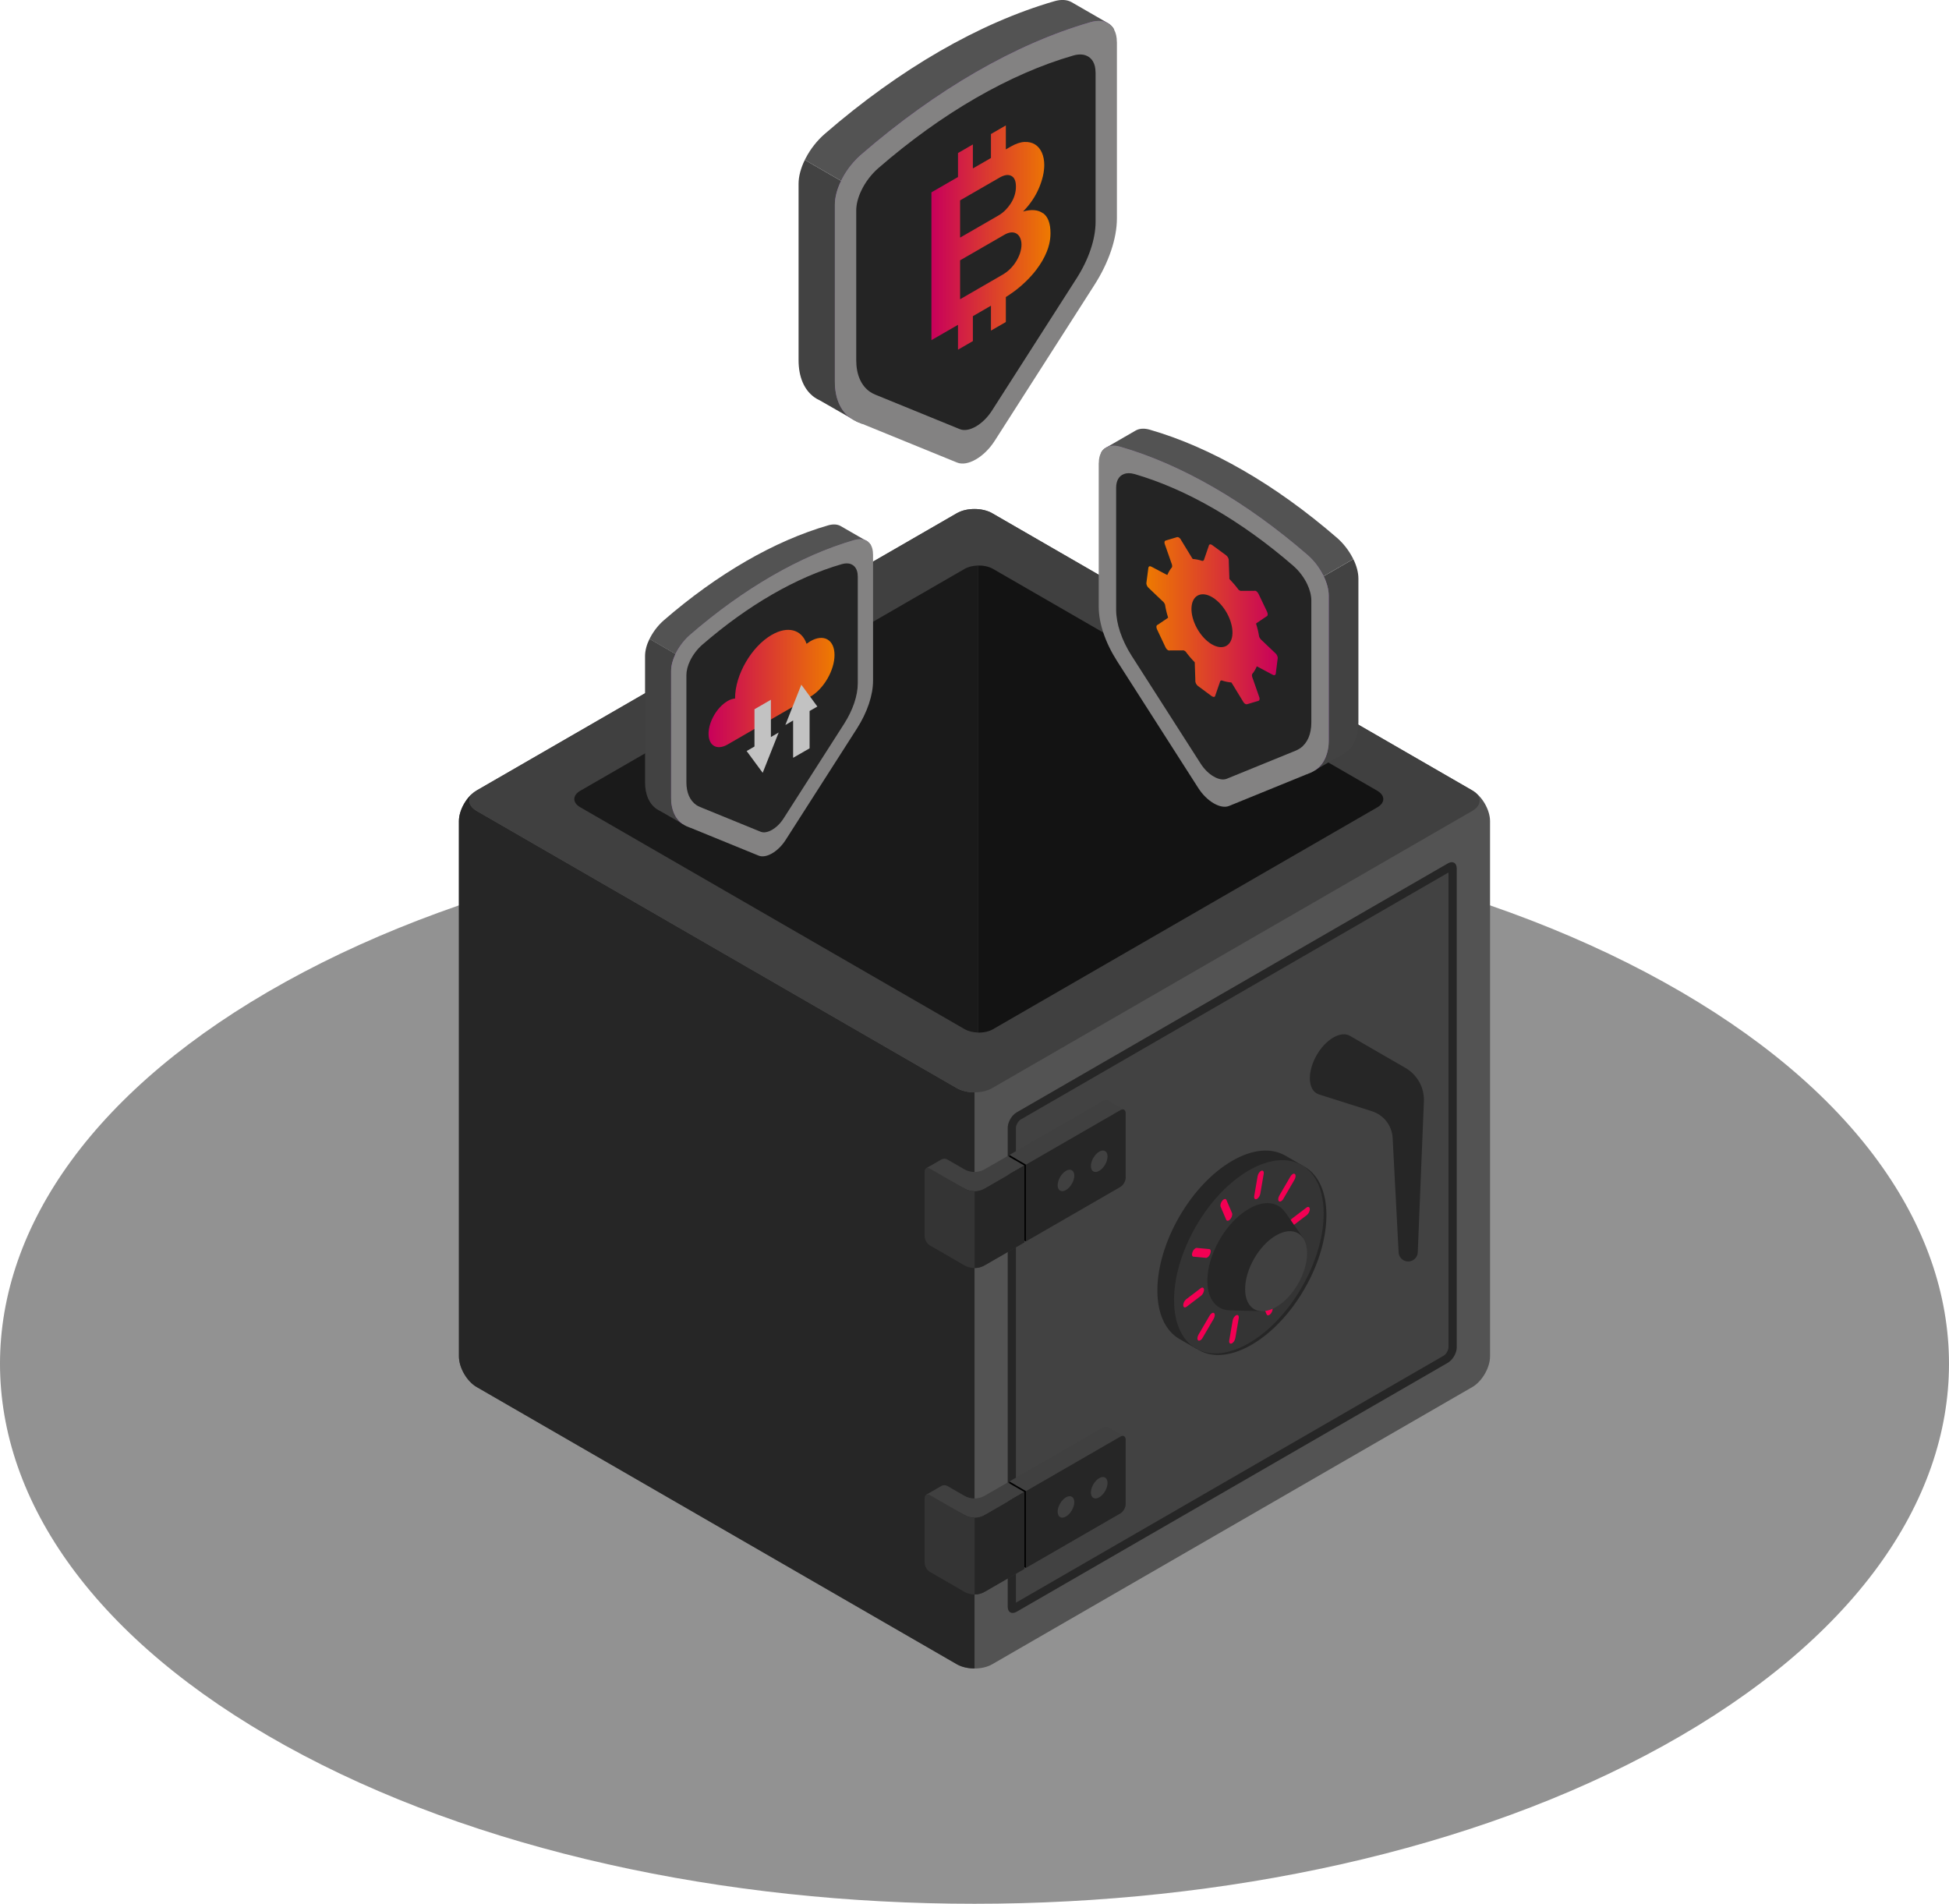 <?xml version="1.0" encoding="UTF-8"?><svg xmlns="http://www.w3.org/2000/svg" xmlns:xlink="http://www.w3.org/1999/xlink" viewBox="0 0 353.57 345.33"><defs><linearGradient id="f" x1="168.97" y1="43.1" x2="190.57" y2="43.1" gradientUnits="userSpaceOnUse"><stop offset="0" stop-color="#c8005b"/><stop offset="1" stop-color="#ee7a00"/></linearGradient><linearGradient id="g" x1="-3256.3" y1="112.59" x2="-3232.49" y2="112.59" gradientTransform="matrix(-1 0 0 1 -3024.52 0)" xlink:href="#f"/><linearGradient id="h" x1="128.53" y1="124.88" x2="151.39" y2="124.88" xlink:href="#f"/><style>.l{fill:#f30053}.m{fill:#c2c2c2}.n{fill:#8e44b9}.p{fill:#242424}.q{fill:#404040}.r{fill:#424242}.t{fill:#535353}.u{fill:#262626}.v{fill:#838282}.w{fill:#343434}</style></defs><g id="b"><g id="c"><path id="d" d="M51.78 316.64c69.04 38.25 180.97 38.25 250.01 0 69.04-38.25 69.04-100.27 0-138.53-69.04-38.25-180.97-38.25-250.01 0-69.04 38.25-69.04 100.27 0 138.53Z" style="fill:#040404;opacity:.43"/><g id="e"><path class="t" d="m173.57 93.1-87.09 50.28c-1.78 1.03-3.22 3.52-3.22 5.57v97.08c0 2.05 1.44 4.54 3.22 5.57l87.09 50.28c1.78 1.03 4.66 1.03 6.43 0l87.09-50.28c1.78-1.03 3.22-3.52 3.22-5.57v-97.08c0-2.05-1.44-4.54-3.22-5.57L180 93.1c-1.78-1.03-4.66-1.03-6.43 0Z"/><path class="u" d="M176.79 198.14v104.5c-1.17 0-2.33-.26-3.22-.77l-87.1-50.28c-1.78-1.02-3.22-3.52-3.22-5.57v-97.08c0-1.92 1.27-4.23 2.89-5.36-1.44 1.03-1.33 2.55.33 3.51l87.1 50.28c.89.51 2.05.77 3.22.77Z"/><path class="q" d="M267.09 143.38 180 93.1c-1.78-1.03-4.66-1.03-6.43 0l-87.09 50.28c-1.78 1.03-1.78 2.69 0 3.71l87.09 50.28c1.78 1.03 4.66 1.03 6.43 0l87.09-50.28c1.78-1.03 1.78-2.69 0-3.71Z"/><path class="u" d="m184.42 201.78 78.24-45.17c.89-.51 1.61-.1 1.61.93v86.86c0 1.03-.72 2.27-1.61 2.79l-78.24 45.17c-.89.51-1.61.1-1.61-.93v-86.86c0-1.03.72-2.27 1.61-2.79Z"/><path class="r" d="M184.3 204.57c0-.5.44-1.25.86-1.5l77.61-44.81v86.14c0 .5-.43 1.25-.86 1.5l-77.61 44.81v-86.14Z"/><path class="q" d="m183.1 209.51 16.98-9.8c.34-.2.77-.2 1.11 0l2.75 1.59-17.83 9.95-3.02-1.74Z"/><path class="u" d="M204.21 201.92v11.71c0 .62-.43 1.36-.96 1.67l-17.14 9.89v-13.93l17.14-9.89c.53-.31.96-.06.96.56Z"/><path d="m183.1 209.51 3.01 1.74v13.94l-3.01-1.74v-13.94z"/><path class="q" d="M193.38 212.38c.83-.48 1.51-.09 1.51.87s-.68 2.13-1.51 2.61-1.51.09-1.51-.87.68-2.13 1.51-2.61ZM199.41 208.9c.83-.48 1.51-.09 1.51.87s-.68 2.13-1.51 2.61-1.51.09-1.51-.87.68-2.13 1.51-2.61Z"/><g><path class="q" d="m182.82 209.68-4.18 2.41c-1.15.66-2.56.66-3.71 0l-3.06-1.76c-.34-.2-.77-.2-1.11 0l-2.73 1.57 6.9 3.67c1.15.66 2.57.66 3.71 0l7.19-4.15-3.02-1.74Z"/><path class="w" d="m168.7 225.91 6.23 3.6c1.15.66 2.57.66 3.71 0l7.19-4.15v-13.93l-7.19 4.15c-1.15.66-2.56.66-3.71 0l-6.23-3.6c-.53-.31-.96-.06-.96.56v11.71c0 .62.43 1.36.96 1.67Z"/><path class="u" d="M176.8 230.01c.64 0 1.27-.17 1.84-.5l7.19-4.15v-13.93l-7.19 4.15c-.57.33-1.2.49-1.84.5v13.93Z"/></g><g><path class="q" d="m183.1 268.73 16.98-9.8c.34-.2.77-.2 1.11 0l2.75 1.59-17.83 9.95-3.02-1.74Z"/><path class="u" d="M204.21 261.14v11.71c0 .62-.43 1.36-.96 1.67l-17.14 9.89v-13.93l17.14-9.89c.53-.31.96-.06.96.56Z"/><path d="m183.1 268.73 3.01 1.74v13.94l-3.01-1.74v-13.94z"/><path class="q" d="M193.38 271.6c.83-.48 1.51-.09 1.51.87s-.68 2.13-1.51 2.61-1.51.09-1.51-.87.68-2.13 1.51-2.61ZM199.41 268.12c.83-.48 1.51-.09 1.51.87s-.68 2.13-1.51 2.61-1.51.09-1.51-.87.68-2.13 1.51-2.61Z"/><g><path class="q" d="m182.82 268.9-4.18 2.41c-1.15.66-2.56.66-3.71 0l-3.06-1.76c-.34-.2-.77-.2-1.11 0l-2.73 1.57 6.9 3.67c1.15.66 2.57.66 3.71 0l7.19-4.15-3.02-1.74Z"/><path class="w" d="m168.7 285.13 6.23 3.6c1.15.66 2.57.66 3.71 0l7.19-4.15v-13.93l-7.19 4.15c-1.15.66-2.56.66-3.71 0l-6.23-3.6c-.53-.31-.96-.06-.96.56v11.71c0 .62.43 1.36.96 1.67Z"/><path class="u" d="M176.8 289.23c.64 0 1.27-.17 1.84-.5l7.19-4.15v-13.93l-7.19 4.15c-.57.33-1.2.49-1.84.5v13.93Z"/></g></g><g><path class="u" d="m235.72 212.26.51-.88-3.07-1.77-.04-.02-.06-.03c-2.45-1.37-5.81-1.15-9.52 1-7.5 4.33-13.58 14.86-13.58 23.51 0 4.25 1.47 7.25 3.84 8.71l.09.06s.06.03.09.05l3.07 1.77.52-.9c1.8-.02 3.83-.61 5.97-1.85 7.5-4.33 13.58-14.86 13.58-23.51 0-2.49-.5-4.55-1.4-6.12Z"/><ellipse class="u" cx="227.05" cy="228.25" rx="19.2" ry="11.08" transform="rotate(-60 227.056 228.247)"/><ellipse class="w" cx="226.56" cy="227.97" rx="19.2" ry="11.08" transform="rotate(-60 226.557 227.971)"/><path class="l" d="M227.95 217.51c-.3.11-.49-.14-.42-.57l.62-3.61c.07-.42.38-.86.68-.97s.49.14.42.57l-.62 3.61c-.07.42-.38.86-.68.97ZM222.84 221.41c-.17.06-.32.01-.39-.15l-1.01-2.36c-.12-.28.02-.78.31-1.12.29-.34.62-.39.74-.11l1.01 2.36c.12.28-.02.78-.31 1.12-.11.13-.24.22-.35.27ZM218.93 228.14c-.06.02-.11.03-.16.02l-2.26-.21c-.27-.03-.35-.4-.18-.84.16-.44.51-.77.78-.75l2.26.21c.27.03.35.4.18.84-.13.35-.38.64-.61.72ZM215.08 237.13c-.23.09-.41-.04-.43-.34-.02-.37.21-.86.52-1.1l2.64-2.01c.31-.24.58-.13.61.24.02.37-.21.86-.52 1.1l-2.64 2.01c-.06.05-.12.08-.18.1ZM217.66 243.16c-.11.04-.22.04-.3-.03-.2-.16-.17-.62.06-1.03l2.02-3.47c.24-.41.59-.61.8-.45.2.16.17.62-.06 1.03l-2.02 3.47c-.14.25-.33.42-.5.48ZM223.42 243.7c-.3.11-.49-.14-.42-.57l.62-3.61c.07-.42.38-.86.68-.97.3-.11.49.14.42.57l-.62 3.61c-.07.42-.38.86-.68.97ZM230.17 238.56c-.17.06-.32.01-.39-.15l-1.01-2.36c-.12-.28.02-.78.31-1.12.29-.34.62-.39.74-.11l1.01 2.36c.12.28-.02.78-.31 1.12-.11.13-.24.22-.35.27ZM235.32 229.69c-.06.02-.11.03-.16.02l-2.26-.21c-.27-.03-.35-.4-.18-.84.16-.44.51-.77.78-.75l2.26.21c.27.03.35.4.18.84-.13.35-.38.64-.61.72ZM234.27 222.5c-.23.09-.41-.04-.43-.34-.02-.37.21-.86.52-1.1l2.64-2.01c.31-.24.58-.13.61.24.02.37-.21.86-.52 1.1l-2.64 2.01c-.06.05-.12.08-.18.1ZM232.32 217.93c-.11.04-.22.03-.3-.03-.2-.16-.17-.62.06-1.03l2.02-3.47c.24-.41.59-.61.8-.45.2.16.17.62-.06 1.03l-2.02 3.47c-.14.25-.33.42-.5.48Z"/><path class="u" d="M233.15 219.92c-1.29-1.91-3.75-2.29-6.58-.66-4.17 2.4-7.54 8.25-7.54 13.06 0 3.43 1.73 5.4 4.23 5.37l5.8.15 7.3-13.36-3.19-4.57Z"/><path class="q" d="M231.5 224.09c-3.11 1.79-5.62 6.15-5.62 9.74s2.52 5.04 5.62 3.25c3.11-1.79 5.62-6.15 5.62-9.74s-2.52-5.04-5.62-3.25Z"/></g><path class="u" d="M258.31 199.78c.1-2.48-1.18-4.81-3.33-6.06l-10.06-5.81-.04-.03c-.77-.43-1.83-.36-2.99.31-2.36 1.36-4.27 4.67-4.27 7.39 0 1.52.6 2.54 1.54 2.9s.04.02.06.02l9.67 3.07c2.14.68 3.63 2.61 3.75 4.85l1.08 20.66c0 .96.78 1.74 1.74 1.74s1.74-.78 1.74-1.74l1.11-27.32Z"/><g><path d="m174.99 103.19-69.74 40.26c-1.42.82-1.42 2.15 0 2.97l69.74 40.26c.68.39 1.55.59 2.44.61v-84.71c-.89.02-1.76.22-2.44.61Z" style="fill:#1a1a1a"/><path d="m249.88 143.45-69.74-40.26c-.75-.43-1.74-.63-2.71-.61v84.72c.98.02 1.97-.18 2.71-.61l69.74-40.26c1.42-.82 1.42-2.15 0-2.97Z" style="fill:#131313"/></g></g><path class="t" d="M202.12 5.36c-.45 0-.95.07-1.47.22-.98.28-1.96.59-2.95.92-1.41.47-2.82.98-4.24 1.54-.68.27-1.36.54-2.04.83-1.75.74-3.52 1.54-5.28 2.41-.69.34-1.38.69-2.08 1.05-1.41.73-2.82 1.51-4.23 2.32-.42.24-.83.49-1.25.73-.43.26-.87.52-1.3.78-2.02 1.24-4.04 2.55-6.05 3.95-.28.19-.56.39-.83.58-2 1.41-3.99 2.9-5.98 4.46-.53.42-1.06.84-1.59 1.27-1.28 1.04-2.55 2.1-3.82 3.2-1.54 1.33-2.81 3.04-3.65 4.79l-2.76-1.59-6.6-3.81c.06-.13.13-.26.2-.39.84-1.6 2.03-3.13 3.44-4.35 6.8-5.89 13.81-10.92 20.82-14.97 7.01-4.05 14.02-7.11 20.82-9.08 1.23-.36 2.3-.28 3.11.17l6.54 3.77s.03.02.04.02l.11.07c.43.26.78.63 1.04 1.1Z"/><path class="r" d="m156.49 76.91-.96-.39h-.02l-1.11-.64-.22-.13-5.45-3.12c-.35-.16-.67-.34-.98-.56-1.85-1.31-2.88-3.67-2.88-6.72V33.34c0-1.35.41-2.86 1.13-4.33l6.6 3.81 2.76 1.59c-.7 1.46-1.11 2.95-1.11 4.29v32c0 1.55.26 2.92.77 4.07.37.84.87 1.56 1.48 2.14Z"/><path class="n" d="m201.4 4.49-8.16 4.42v25.34c0 3.65-1.46 8-4.07 12.06l-18.1 28.28c-1.89 2.96-4.94 4.72-6.83 3.94l-9.52-3.89-.34 1.25c-1.88-1.31-2.92-3.68-2.92-6.75v-32c0-1.33.4-2.83 1.11-4.29.84-1.75 2.12-3.46 3.65-4.79 6.8-5.89 13.81-10.92 20.82-14.97 7.01-4.05 14.02-7.11 20.82-9.07.52-.15 1.01-.22 1.47-.22s.87.07 1.24.21l.83.48Z"/><path class="v" d="M202.62 7.6v32.01c0 3.65-1.47 8-4.07 12.06l-18.1 28.29c-1.89 2.96-4.94 4.72-6.83 3.94l-17.14-6.99-.96-.39h-.02c-.4-.17-.77-.38-1.12-.61-.05-.04-.1-.07-.15-.11-.02-.02-.04-.03-.06-.05-.12-.09-.24-.19-.35-.29-.04-.04-.08-.07-.12-.11-.05-.04-.09-.09-.14-.13l-.1-.1c-.11-.12-.22-.25-.33-.38-.03-.04-.06-.07-.09-.11-.06-.07-.11-.15-.17-.23-.02-.03-.05-.07-.07-.1-.02-.03-.05-.07-.07-.11-.03-.05-.07-.1-.1-.16-.03-.04-.05-.09-.08-.13l-.18-.33c-.03-.05-.05-.11-.08-.16-.06-.13-.12-.26-.17-.39-.02-.04-.04-.09-.05-.14 0-.02-.02-.04-.02-.06-.02-.04-.03-.09-.05-.13-.01-.03-.02-.07-.04-.1l-.06-.18-.06-.18c-.01-.03-.02-.06-.03-.1-.01-.05-.03-.11-.04-.16v-.02c-.02-.07-.03-.13-.05-.2-.01-.06-.03-.12-.04-.18-.02-.08-.03-.16-.05-.24-.02-.09-.03-.17-.04-.25 0-.05-.02-.1-.02-.15l-.03-.18c-.02-.15-.04-.31-.05-.47 0-.06-.01-.11-.01-.17 0-.04 0-.09-.01-.13 0-.09-.01-.18-.01-.27 0-.18-.01-.36-.01-.55V37.14c0-1.33.4-2.83 1.11-4.29 0-.01.01-.02.02-.04.06-.13.12-.25.19-.38.05-.09.09-.18.14-.27.05-.1.11-.19.16-.29.04-.06.07-.12.11-.19.03-.05.06-.11.1-.16.06-.1.12-.19.18-.29.05-.08.11-.17.17-.25.08-.13.17-.25.26-.38.07-.1.15-.21.23-.31.08-.1.15-.2.24-.3.05-.06.1-.13.16-.19.13-.16.26-.31.39-.46.15-.17.31-.34.47-.5.13-.13.26-.26.39-.38.14-.14.29-.27.44-.4 6.8-5.89 13.81-10.92 20.82-14.97 7.01-4.05 14.02-7.11 20.82-9.07.52-.15 1.01-.22 1.47-.22s.87.07 1.24.21c.12.04.24.1.35.15.02 0 .03.02.04.02l.11.07c.11.07.22.15.33.23.28.23.52.52.71.87.33.6.51 1.35.51 2.25Z"/><path class="p" d="M198.75 13.1v27.16c0 3.1-1.24 6.79-3.45 10.24l-15.36 24c-1.61 2.51-4.19 4-5.8 3.35l-15.36-6.27c-.35-.14-.67-.32-.97-.52-1.6-1.11-2.48-3.12-2.48-5.73V38.17c0-1.13.34-2.4.94-3.64.71-1.49 1.8-2.93 3.1-4.06 5.77-5 11.72-9.27 17.67-12.7 5.95-3.43 11.9-6.04 17.67-7.7.44-.13.86-.19 1.24-.19s.74.06 1.05.18c1.09.4 1.74 1.48 1.74 3.05Z"/><path d="M189.23 38.7c-.89-.65-2.11-.77-3.64-.33 1.26-1.28 2.21-2.68 2.87-4.21.65-1.52.98-2.94.98-4.25 0-.83-.15-1.57-.43-2.22-.29-.65-.7-1.15-1.23-1.48-.53-.34-1.17-.49-1.93-.46-.75.03-1.6.32-2.53.86l-.85.49v-4.35l-2.7 1.56v4.35l-3.28 1.89V26.2l-2.7 1.56v4.35l-4.82 2.78V61.7l4.82-2.78v4.51l2.7-1.56v-4.52l3.28-1.9v4.52l1.04-.6 1.66-.96v-4.53c.98-.61 1.91-1.29 2.8-2.06.31-.27.61-.55.9-.83.68-.67 1.3-1.36 1.85-2.09.79-1.04 1.42-2.11 1.87-3.23.18-.44.32-.89.43-1.33.17-.68.25-1.36.25-2.05 0-1.76-.45-2.97-1.34-3.62Zm-15.05-2.36 7.18-4.14c.4-.23.77-.37 1.11-.43.36-.06.69-.02.98.13.57.28.85.93.85 1.96s-.31 2.07-.93 3.03c-.28.43-.58.81-.91 1.15-.41.42-.85.77-1.34 1.05l-4.64 2.68-2.31 1.33v-6.76Zm10.88 9.54c-.18.53-.42 1.04-.72 1.53s-.66.94-1.08 1.36c-.25.25-.52.48-.8.68-.18.13-.36.25-.55.36l-2.15 1.24-5.59 3.23v-7.06l2.31-1.33 5.7-3.29c.1-.06.19-.11.28-.15.34-.17.67-.26.96-.29.38-.03.7.04.98.21.28.17.5.42.66.77.16.35.25.76.25 1.24s-.09.98-.26 1.51Z" style="fill:url(#f)"/><g><path class="t" d="M199.74 82.13c.37 0 .77.06 1.2.18.8.23 1.6.48 2.41.75 1.15.38 2.3.8 3.46 1.25.55.22 1.11.44 1.66.68 1.43.6 2.87 1.26 4.31 1.97.56.28 1.13.56 1.69.86 1.15.6 2.3 1.23 3.45 1.89l1.02.6c.35.21.71.42 1.06.64 1.65 1.01 3.29 2.08 4.93 3.22.23.16.45.32.68.48 1.63 1.15 3.26 2.36 4.87 3.63.43.34.86.68 1.3 1.03 1.04.85 2.08 1.72 3.11 2.61 1.25 1.09 2.29 2.48 2.98 3.9l2.25-1.3 5.38-3.1c-.05-.11-.1-.21-.16-.32-.68-1.3-1.65-2.55-2.8-3.55-5.55-4.8-11.26-8.91-16.98-12.21-5.72-3.3-11.43-5.8-16.98-7.4-1.01-.29-1.88-.22-2.53.14l-5.34 3.08-.04.02-.09.05c-.35.21-.64.51-.85.9Z"/><path class="r" d="m236.95 140.48.78-.32h.02l.9-.52.18-.1 4.45-2.55c.28-.13.55-.28.8-.46 1.51-1.07 2.35-2.99 2.35-5.48v-26.1c0-1.1-.33-2.33-.92-3.53l-5.38 3.1-2.25 1.3c.57 1.19.9 2.41.9 3.5v26.1c0 1.27-.22 2.38-.63 3.32-.3.68-.71 1.27-1.21 1.74Z"/><path class="n" d="m200.32 81.42 6.65 3.6v20.67c0 2.98 1.19 6.52 3.32 9.84l14.76 23.07c1.55 2.41 4.03 3.85 5.57 3.22l7.77-3.17.27 1.02c1.54-1.07 2.38-3 2.38-5.51v-26.1c0-1.09-.33-2.3-.9-3.5-.69-1.43-1.73-2.82-2.98-3.9-5.55-4.8-11.26-8.91-16.98-12.21-5.72-3.3-11.43-5.8-16.98-7.4-.42-.12-.83-.18-1.2-.18s-.71.06-1.01.17l-.68.39Z"/><path class="v" d="M199.32 83.96v26.1c0 2.98 1.2 6.52 3.32 9.84l14.76 23.07c1.55 2.41 4.03 3.85 5.57 3.22l13.98-5.7.78-.32h.02c.32-.14.63-.31.91-.5s.08-.06.12-.09c.02-.01.04-.03.05-.04.1-.08.19-.15.29-.24.03-.03.07-.06.1-.09l.11-.11.08-.08c.09-.1.18-.2.27-.31.02-.03.05-.06.07-.09.05-.06.09-.12.14-.18.02-.03.04-.05.06-.08l.06-.09c.03-.04.05-.09.08-.13.02-.04.04-.07.06-.11.05-.09.1-.18.14-.27.02-.04.04-.09.07-.13.05-.1.09-.21.14-.32.02-.04.03-.07.04-.11 0-.02.01-.03.02-.05.01-.04.03-.07.04-.11l.03-.09c.02-.05.03-.09.05-.14.02-.05.03-.1.05-.15 0-.03.02-.05.02-.08.01-.04.02-.09.04-.13v-.02c.02-.06.03-.11.05-.17l.03-.15c.01-.06.03-.13.04-.19.01-.07.02-.14.04-.2 0-.04.01-.08.02-.12 0-.05.01-.1.02-.15.02-.13.03-.26.04-.39 0-.05 0-.09.01-.14v-.11c0-.07 0-.15.01-.22v-26.55c0-1.09-.33-2.3-.9-3.5l-.02-.03c-.05-.1-.1-.21-.16-.31-.04-.07-.08-.15-.12-.22-.04-.08-.09-.16-.13-.24l-.09-.15c-.03-.04-.05-.09-.08-.13l-.15-.24c-.04-.07-.09-.14-.13-.2-.07-.1-.14-.21-.21-.31-.06-.08-.12-.17-.18-.25-.06-.08-.13-.17-.19-.25-.04-.05-.08-.11-.13-.16-.1-.13-.21-.25-.32-.37-.12-.14-.25-.27-.38-.41-.11-.11-.21-.21-.32-.31l-.36-.33c-5.55-4.8-11.26-8.91-16.98-12.21-5.72-3.3-11.43-5.8-16.98-7.4-.42-.12-.83-.18-1.2-.18s-.71.06-1.01.17c-.1.04-.19.08-.28.13-.01 0-.02.01-.04.02l-.09.05c-.09.06-.18.12-.27.19-.23.19-.43.43-.58.71-.27.49-.41 1.1-.41 1.83Z"/><path class="p" d="M202.48 88.45v22.15c0 2.53 1.01 5.53 2.81 8.35l12.53 19.58c1.31 2.05 3.42 3.26 4.73 2.73l12.53-5.11c.28-.12.54-.26.79-.43 1.3-.91 2.02-2.54 2.02-4.67V108.9c0-.92-.28-1.96-.76-2.97-.58-1.21-1.47-2.39-2.53-3.31-4.71-4.08-9.56-7.56-14.41-10.36s-9.7-4.92-14.41-6.28c-.36-.1-.7-.15-1.02-.15s-.6.05-.86.15c-.89.33-1.42 1.2-1.42 2.49Z"/><path d="M208.33 103c.04-.29.27-.38.61-.18l2.63 1.39c.07.04.13.06.2.08.22-.54.51-1.01.84-1.4.06-.19.03-.45-.09-.72l-1.16-3.32c-.18-.37-.14-.74.11-.8l2.06-.62c.1-.03.21 0 .32.06.16.1.33.27.43.5l1.89 3.09.2.31c.56.04 1.14.15 1.76.36.17-.01.3-.13.34-.36l.81-2.35c.04-.29.27-.38.53-.23.02.02.05.03.08.05l2.56 1.88c.29.21.5.65.46.96l.11 3.02c-.02.09 0 .2.02.31.58.6 1.14 1.25 1.64 1.93.06.06.12.1.19.14.14.08.27.11.39.07h2.29c.1-.04.22-.02.33.05.16.1.32.28.43.49l1.56 3.27c.18.39.13.75-.1.82l-1.74 1.18-.17.13c.25.79.44 1.58.56 2.35.09.26.27.51.47.67l2.44 2.32c.29.22.5.66.46.97l-.35 2.76c-.04.29-.28.39-.62.18l-2.63-1.4c-.07-.04-.13-.07-.2-.08-.22.54-.51 1.01-.84 1.4-.06.19-.03.46.09.72l1.16 3.32c.18.37.13.74-.11.81l-2.06.61c-.1.03-.21 0-.33-.06-.16-.09-.32-.27-.43-.49l-1.89-3.1-.2-.3c-.56-.05-1.14-.16-1.76-.37-.17.01-.3.13-.33.35l-.81 2.35c-.04.29-.27.39-.61.19l-2.56-1.89c-.29-.22-.5-.65-.46-.97l-.1-3.02c.01-.09 0-.2-.02-.31-.58-.59-1.14-1.24-1.64-1.93-.06-.06-.12-.1-.19-.14-.14-.08-.27-.11-.39-.07h-2.29c-.1.05-.22.02-.34-.05-.16-.09-.32-.27-.43-.49l-1.55-3.28c-.19-.39-.14-.74.1-.82l1.74-1.17.17-.14c-.25-.79-.44-1.58-.56-2.35-.09-.26-.27-.51-.48-.66l-2.44-2.33c-.29-.22-.5-.65-.46-.97l.36-2.75Zm11.02 13.55c.17.13.34.24.5.33 1.83 1.06 3.44.43 3.7-1.57.28-2.19-1.13-5.17-3.17-6.67-.17-.13-.34-.23-.5-.33-1.83-1.07-3.44-.43-3.7 1.58-.28 2.18 1.13 5.16 3.17 6.66Z" style="fill:url(#g)"/></g><g><path class="t" d="M158.02 98.96c-.32 0-.68.05-1.05.16-.7.2-1.41.42-2.11.66-1.01.33-2.02.7-3.04 1.1-.49.19-.97.39-1.46.6-1.26.53-2.52 1.1-3.78 1.73-.49.24-.99.49-1.49.75-1.01.53-2.02 1.08-3.03 1.66-.3.17-.6.35-.9.53-.31.18-.62.37-.93.56-1.45.88-2.89 1.83-4.33 2.83l-.6.42c-1.43 1.01-2.86 2.07-4.28 3.19-.38.3-.76.6-1.14.91-.92.74-1.83 1.51-2.73 2.29-1.1.95-2.01 2.17-2.62 3.43l-1.98-1.14-4.72-2.73c.05-.09.09-.19.14-.28.6-1.14 1.45-2.24 2.46-3.12 4.87-4.22 9.89-7.82 14.91-10.72 5.02-2.9 10.04-5.09 14.91-6.5.88-.25 1.65-.2 2.23.12l4.69 2.7s.02.01.03.02l.08.05c.31.19.56.45.74.79Z"/><path class="r" d="m125.34 150.19-.69-.28h-.02l-.79-.46-.16-.09-3.9-2.24c-.25-.11-.48-.25-.7-.4-1.33-.94-2.06-2.62-2.06-4.81v-22.92c0-.97.29-2.05.81-3.1l4.72 2.73 1.98 1.14c-.5 1.05-.79 2.11-.79 3.07v22.92c0 1.11.19 2.09.55 2.91.26.6.62 1.11 1.06 1.53Z"/><path class="n" d="m157.5 98.34-5.84 3.16v18.15c0 2.62-1.05 5.73-2.91 8.64l-12.96 20.25c-1.36 2.12-3.54 3.38-4.89 2.82l-6.82-2.78-.24.89c-1.35-.94-2.09-2.63-2.09-4.84v-22.92c0-.96.29-2.02.79-3.07.6-1.25 1.52-2.47 2.62-3.43 4.87-4.22 9.89-7.82 14.91-10.72 5.02-2.9 10.04-5.09 14.91-6.5.37-.11.73-.16 1.05-.16s.62.05.89.15l.59.34Z"/><path class="v" d="M158.38 100.57v22.92c0 2.61-1.05 5.73-2.91 8.64l-12.96 20.25c-1.36 2.12-3.54 3.38-4.89 2.82l-12.27-5.01-.69-.28h-.02c-.28-.12-.55-.27-.8-.44s-.07-.05-.1-.08c-.02-.01-.03-.02-.05-.03-.09-.07-.17-.14-.25-.21-.03-.03-.06-.05-.09-.08s-.07-.06-.1-.1l-.07-.07-.24-.27c-.02-.03-.04-.05-.06-.08-.04-.05-.08-.11-.12-.16-.02-.02-.03-.05-.05-.07-.02-.02-.03-.05-.05-.08-.02-.04-.05-.08-.07-.11-.02-.03-.04-.06-.06-.1-.04-.08-.09-.16-.13-.24l-.06-.12c-.04-.09-.08-.18-.12-.28-.01-.03-.03-.06-.04-.1 0-.01-.01-.03-.02-.04l-.03-.09c0-.02-.02-.05-.03-.08-.01-.04-.03-.08-.04-.13-.01-.04-.03-.09-.04-.13 0-.02-.01-.05-.02-.07l-.03-.12v-.02s-.03-.1-.04-.14c-.01-.04-.02-.09-.03-.13-.01-.06-.02-.11-.03-.17l-.03-.18c0-.03-.01-.07-.02-.11 0-.04-.01-.09-.02-.13-.01-.11-.03-.22-.04-.34v-.22c0-.06 0-.13-.01-.19V121.69c0-.96.29-2.02.79-3.07v-.03c.06-.09.1-.18.15-.27.03-.06.07-.13.1-.19l.12-.21c.03-.05.05-.09.08-.13.02-.04.05-.08.07-.12.04-.07.09-.14.13-.21l.12-.18c.06-.09.12-.18.19-.27.05-.07.11-.15.16-.22.06-.07.11-.14.17-.22.04-.05.07-.09.11-.14.09-.11.18-.22.28-.33l.33-.36.28-.28c.1-.1.21-.19.32-.29 4.87-4.22 9.89-7.82 14.91-10.72 5.02-2.9 10.04-5.09 14.91-6.5.37-.11.72-.16 1.05-.16s.62.05.89.15c.09.03.17.07.25.11.01 0 .02.01.03.02l.08.05c.08.05.16.1.23.17.2.17.37.37.51.62.24.43.36.97.36 1.61Z"/><path class="p" d="M155.61 104.5v19.45c0 2.22-.89 4.86-2.47 7.33l-11 17.19c-1.15 1.8-3 2.87-4.15 2.4l-11-4.49c-.25-.1-.48-.23-.69-.37-1.14-.8-1.78-2.23-1.78-4.1v-19.45c0-.81.24-1.72.67-2.61.51-1.06 1.29-2.1 2.22-2.91 4.13-3.58 8.39-6.64 12.65-9.1s8.52-4.32 12.65-5.51c.32-.09.62-.14.89-.14s.53.04.75.13c.78.29 1.25 1.06 1.25 2.18Z"/><g><path d="M131.96 127.17c.5-.29.97-.43 1.39-.46v-.09c0-4.21 2.98-9.34 6.65-11.46 2.95-1.7 5.45-.94 6.32 1.62.23-.17.46-.33.69-.47 2.42-1.4 4.38-.28 4.38 2.5s-1.96 6.16-4.38 7.56c-1.21.7-13.61 7.86-15.04 8.69-1.9 1.09-3.43.22-3.43-1.96s1.54-4.83 3.43-5.92Z" style="fill:url(#h)"/><path class="m" d="m145.37 124.2 2.91 3.96-1.41.81v6.77l-2.99 1.72v-6.77l-1.41.82 2.9-7.31zM138.36 140.18l-2.91-3.95 1.42-.82v-6.76l2.98-1.72v6.76l1.41-.82-2.9 7.31z"/></g></g></g></g></svg>